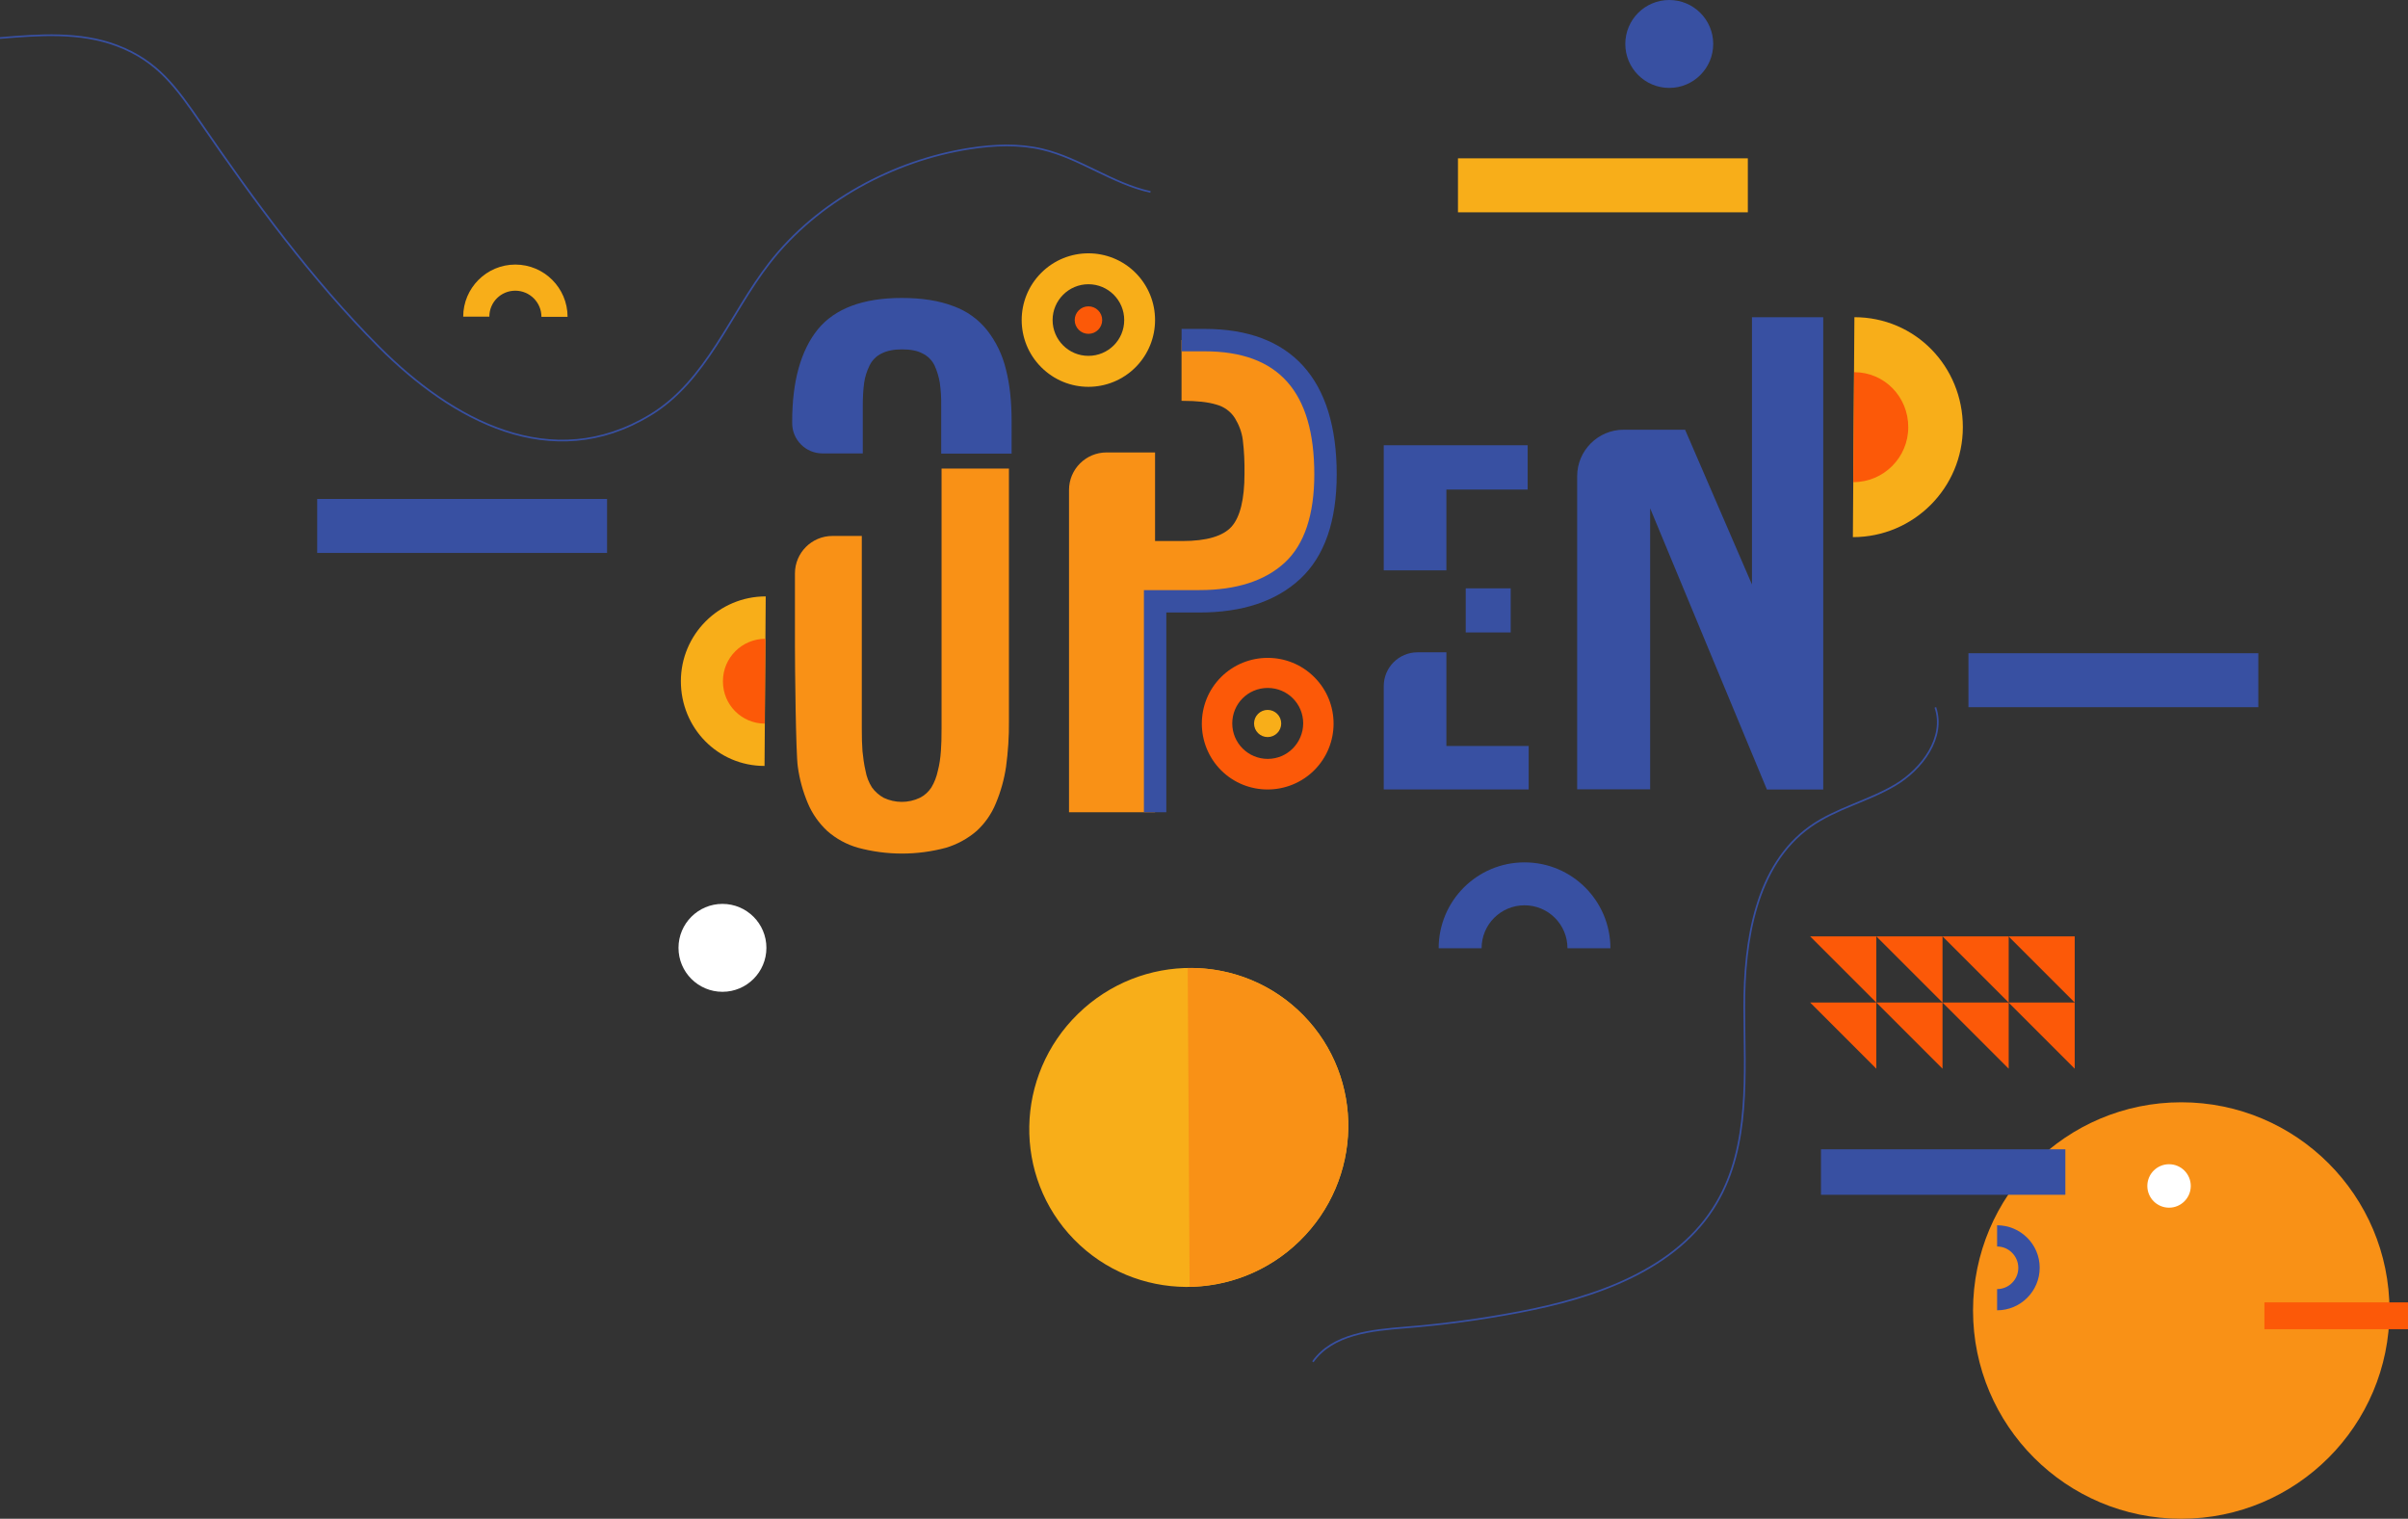 <?xml version="1.0" encoding="utf-8"?>
<!-- Generator: Adobe Illustrator 24.1.1, SVG Export Plug-In . SVG Version: 6.00 Build 0)  -->
<svg version="1.1" id="Layer_1" xmlns="http://www.w3.org/2000/svg" xmlns:xlink="http://www.w3.org/1999/xlink" x="0px" y="0px"
	 viewBox="0 0 1418.9 894.9" style="enable-background:new 0 0 1418.9 894.9;" xml:space="preserve">
<rect x="0" y="0" width="1418.9" height="894.9" fill="#333333" stroke="none"/>
<style type="text/css">
	.st0{opacity:0.17;fill:#F8AE19;enable-background:new    ;}
	.st1{fill:#3850A2;}
	.st2{fill:#F99116;}
	.st3{fill:#FC5908;}
	.st4{fill:#F8AE19;}
	.st5{fill:none;stroke:#3850A2;stroke-miterlimit:10;}
	.st6{fill:#FFFFFF;}
</style>
<g>
	<g transform="translate(627.699 363.177)">
		<g transform="translate(414.169 113.089)">
			<path class="st1" d="M-178.2-129.6v26h26.5v-26H-178.2z M-226.5-213.9v73.7h36.9v-47.6h47.9v-26.1H-226.5z M-189.6-36.7v-55.2
				h-17c-11,0-19.9,8.9-19.9,19.9v60.9h85.4v-25.6L-189.6-36.7z"/>
		</g>
		<g transform="translate(528.137 37.624)">
			<path class="st1" d="M-123.5-213.9v157.5l-39.4-91.2h-36.2c-15.1,0-27.4,12.3-27.4,27.4l0,0V64.3h43v-165.6l68.8,165.7h33.2
				v-278.3H-123.5z"/>
		</g>
		<g transform="translate(65.591 26.289)">
			<path class="st1" d="M-226.5-141v0.9c0,9.8,8,17.8,17.8,17.8h23.8v-28.1c0-4.5,0.2-9,0.8-13.5c0.5-3.5,1.6-7,3.2-10.2
				c1.5-3.1,4-5.6,7.1-7.1c3.2-1.6,7.1-2.4,12-2.4c4.9,0,8.9,0.7,12.1,2.4c3.1,1.5,5.6,4,7.1,7.1c1.5,3.3,2.5,6.7,3.1,10.2
				c0.6,4.5,0.9,9,0.8,13.5v28.2h41.5V-141c0-11.9-1.1-22.2-3.4-31c-2-8.3-5.7-16-10.9-22.7c-5.2-6.6-12.2-11.6-20.1-14.4
				c-8.3-3.2-18.4-4.8-30.3-4.8c-22.9,0-39.4,6.2-49.5,18.5C-221.4-183-226.5-164.9-226.5-141z"/>
		</g>
		<g transform="translate(228.713 51.117)">
			<path class="st2" d="M-146.5-213.9h-13.7v35.8h0.8c8.3,0,14.8,0.7,19.7,2.2c4.5,1.2,8.4,4,10.9,7.9c2.4,3.9,4.1,8.3,4.7,12.9
				c0.8,6.6,1.1,13.3,1,20c0,15-2.6,25.5-7.6,31.1c-5,5.6-14.7,8.5-29,8.5h-16.1v-52.2h-28.6c-12.2,0-22.1,9.9-22.1,22.1V64.3h50.7
				V-60h26.1c23.6,0,41.9-6,54.9-18.1c13-12,19.4-31,19.4-56.7C-75.3-187.5-99.1-213.9-146.5-213.9z"/>
		</g>
		<g transform="translate(67.208 126.82)">
			<path class="st2" d="M-140.1-213.9v153.1c0,5.4-0.1,9.9-0.4,13.5c-0.3,3.9-0.8,7.8-1.8,11.5c-0.7,3.4-2,6.8-3.8,9.8
				c-1.7,2.6-4,4.7-6.8,6.1c-6.7,3.2-14.5,3.2-21.3,0c-2.7-1.5-5.1-3.6-6.9-6.1c-1.9-3-3.2-6.3-3.8-9.8c-0.9-3.8-1.4-7.7-1.8-11.6
				c-0.3-3.7-0.4-8.2-0.4-13.4v-113.4h-17.3c-12.2,0-22.1,9.9-22.1,22.1v43.2c0,10.2,0.5,63,1.7,70.7c1,7.4,3,14.6,5.9,21.5
				c2.6,6.2,6.5,11.7,11.4,16.3c5.2,4.6,11.4,8,18.1,9.9c17,4.6,35,4.6,52,0c6.6-2,12.8-5.4,18-9.9c4.9-4.5,8.8-10.1,11.3-16.3
				c2.9-6.9,4.9-14.1,6-21.5c1.2-8.9,1.8-17.9,1.7-26.8v-148.9H-140.1z"/>
		</g>
		<g transform="translate(272.848 44.531)">
			<path class="st1" d="M-213.3,70.9h-13.2V-60h32.7c21.8,0,38.8-5.5,50.4-16.3c11.5-10.7,17.3-28.2,17.3-51.9
				c0-48.8-21.1-72.5-64.6-72.5h-13.6v-13.2h13.7c50.9,0,77.7,29.6,77.7,85.7c0,27.6-7.2,48.3-21.5,61.6
				c-14.2,13.2-34.1,19.8-59.4,19.8h-19.5V70.9z"/>
		</g>
		<g transform="translate(307.004 238.282)">
			<path class="st3" d="M-160.3-202.5c-15.1-15.1-39.7-15.1-54.9,0c-15.1,15.1-15.1,39.7,0,54.9c15.1,15.1,39.7,15.1,54.9,0l0,0
				C-145.1-162.8-145.1-187.4-160.3-202.5z M-187.7-154.3c-11.5,0-20.9-9.3-20.9-20.9s9.3-20.9,20.9-20.9c11.6,0,20.9,9.3,20.9,20.9
				l0,0C-166.9-163.6-176.2-154.3-187.7-154.3L-187.7-154.3L-187.7-154.3z"/>
			<g transform="translate(29.143 29.142)">
				<circle class="st4" cx="-216.9" cy="-204.3" r="8"/>
			</g>
		</g>
		<g transform="translate(200.838)">
			<path class="st4" d="M-159.4-202.4c-15.3-15.3-40.2-15.4-55.6,0c-15.3,15.3-15.4,40.2,0,55.6s40.2,15.4,55.6,0l0,0
				C-144.1-162.2-144.1-187-159.4-202.4z M-187.2-153.5c-11.7,0-21.1-9.5-21.1-21.1c0-11.6,9.5-21.1,21.1-21.1
				c11.7,0,21.1,9.5,21.1,21.1l0,0C-166.1-162.9-175.5-153.5-187.2-153.5L-187.2-153.5L-187.2-153.5z"/>
			<g transform="translate(29.526 29.526)">
				<circle class="st3" cx="-216.7" cy="-204.1" r="8.1"/>
			</g>
		</g>
		<g transform="translate(690.597 37.624)">
			<path class="st4" d="M-225.6-213.9c35.8,0,63.9,29,63.9,64.8s-29,64.8-64.8,64.8l0,0L-225.6-213.9z"/>
			<g transform="translate(0.238 32.396)">
				<path class="st3" d="M-226-213.9c17.9,0,31.9,14.5,31.9,32.4s-14.5,32.4-32.4,32.4L-226-213.9z"/>
			</g>
		</g>
		<g transform="translate(0 202.142)">
			<path class="st4" d="M-177.2-114c-27.6,0-49.3-22.4-49.3-49.9c0-27.6,22.4-50,50-50l0,0L-177.2-114z"/>
			<g transform="translate(24.793 24.976)">
				<path class="st3" d="M-201.9-163.9c-13.6-0.1-24.6-11.1-24.6-24.8c0-0.1,0-0.2,0-0.3c0-13.7,11.2-24.9,25-24.9l0,0L-201.9-163.9
					z"/>
			</g>
		</g>
	</g>
	<path class="st5" d="M773.6,802.4c11.6-16.4,34.5-18.6,54.5-20.2c22.4-1.8,44.6-4.8,66.7-9c45.1-8.5,93.4-24.9,116.7-64.4
		c20-33.9,16.4-75.9,16.3-115.2s6.8-83.7,38.8-106.5c15.2-10.8,34.1-15,50.1-24.5s29.7-28.2,23.7-45.8"/>
	<path class="st5" d="M0,22.4c22.9-1.9,47.1-3.8,69,4.5c24.2,9.2,35,24.9,49.2,45.4c31.9,46.4,65.3,92.2,105.2,132.2
		c42.9,43,101.5,75.4,159.8,40c33.2-20.1,47-59.7,70.2-89.5c28.2-36.3,73.1-60.5,118.2-67.5c14.2-2.2,28.8-2.8,42.7,0.5
		c22.2,5.3,41.3,20.2,63.6,25.1"/>
	<g transform="translate(1293.113 765.634)">
		<path class="st3" d="M-226.5-213.9h39v39L-226.5-213.9z"/>
		<path class="st3" d="M-187.5-213.9h39v39L-187.5-213.9z"/>
		<path class="st3" d="M-148.5-213.9h39v39L-148.5-213.9z"/>
		<path class="st3" d="M-109.6-213.9h39v39L-109.6-213.9z"/>
		<g transform="translate(0 38.983)">
			<path class="st3" d="M-226.5-213.9h39v39L-226.5-213.9z"/>
			<path class="st3" d="M-187.5-213.9h39v39L-187.5-213.9z"/>
			<path class="st3" d="M-148.5-213.9h39v39L-148.5-213.9z"/>
			<path class="st3" d="M-109.6-213.9h39v39L-109.6-213.9z"/>
		</g>
	</g>
	<g transform="translate(793.961 745.296)">
		
			<ellipse transform="matrix(0.716 -0.698 0.698 0.716 30.013 -88.245)" class="st4" cx="-93.5" cy="-81" rx="94.5" ry="93.5"/>
		<path class="st2" d="M-25.9-146.9c-17.9-18.4-42.6-28.5-68.2-28L-93,12.9c24.2-0.4,47.4-10,64.7-26.9
			C9.1-50.4,10.2-109.9-25.9-146.9z"/>
	</g>
	<rect x="859.1" y="93.3" class="st4" width="170.8" height="31.8"/>
	<rect x="1159.9" y="384.9" class="st1" width="170.8" height="31.8"/>
	<rect x="186.9" y="294" class="st1" width="170.8" height="31.8"/>
	<circle class="st1" cx="983.6" cy="25.9" r="25.9"/>
	<g transform="translate(1074.222 722.034)">
		<path class="st1" d="M-175.9-188.6c14,0,25.3,11.3,25.3,25.3h25.3c0-27.9-22.6-50.6-50.6-50.6s-50.6,22.7-50.6,50.6h25.3
			C-201.2-177.3-189.9-188.6-175.9-188.6z"/>
	</g>
	<g transform="translate(499.441 369.791)">
		<path class="st4" d="M-195.8-198.5c8.5,0,15.4,6.9,15.4,15.4h15.4c0-17-13.8-30.8-30.8-30.8c-16.9,0-30.7,13.8-30.7,30.7h15.4
			C-211.1-191.7-204.3-198.5-195.8-198.5z"/>
	</g>
	<circle class="st6" cx="425.7" cy="558.5" r="25.9"/>
	<circle class="st2" cx="1285.3" cy="772.2" r="122.7"/>
	<rect x="1334.3" y="767.4" class="st3" width="84.6" height="15.8"/>
	<rect x="1073" y="677.2" class="st1" width="144" height="26.8"/>
	<g transform="translate(1403.277 935.869)">
		<path class="st1" d="M-214-188.8c0,6.9-5.6,12.5-12.5,12.5v12.5c13.8,0,25.1-11.2,25.1-25.1c0-13.8-11.3-25-25.1-25l0,0v12.5
			C-219.6-201.4-214-195.7-214-188.8z"/>
	</g>
	<circle class="st6" cx="1278.1" cy="698.8" r="12.8"/>
</g>
</svg>
